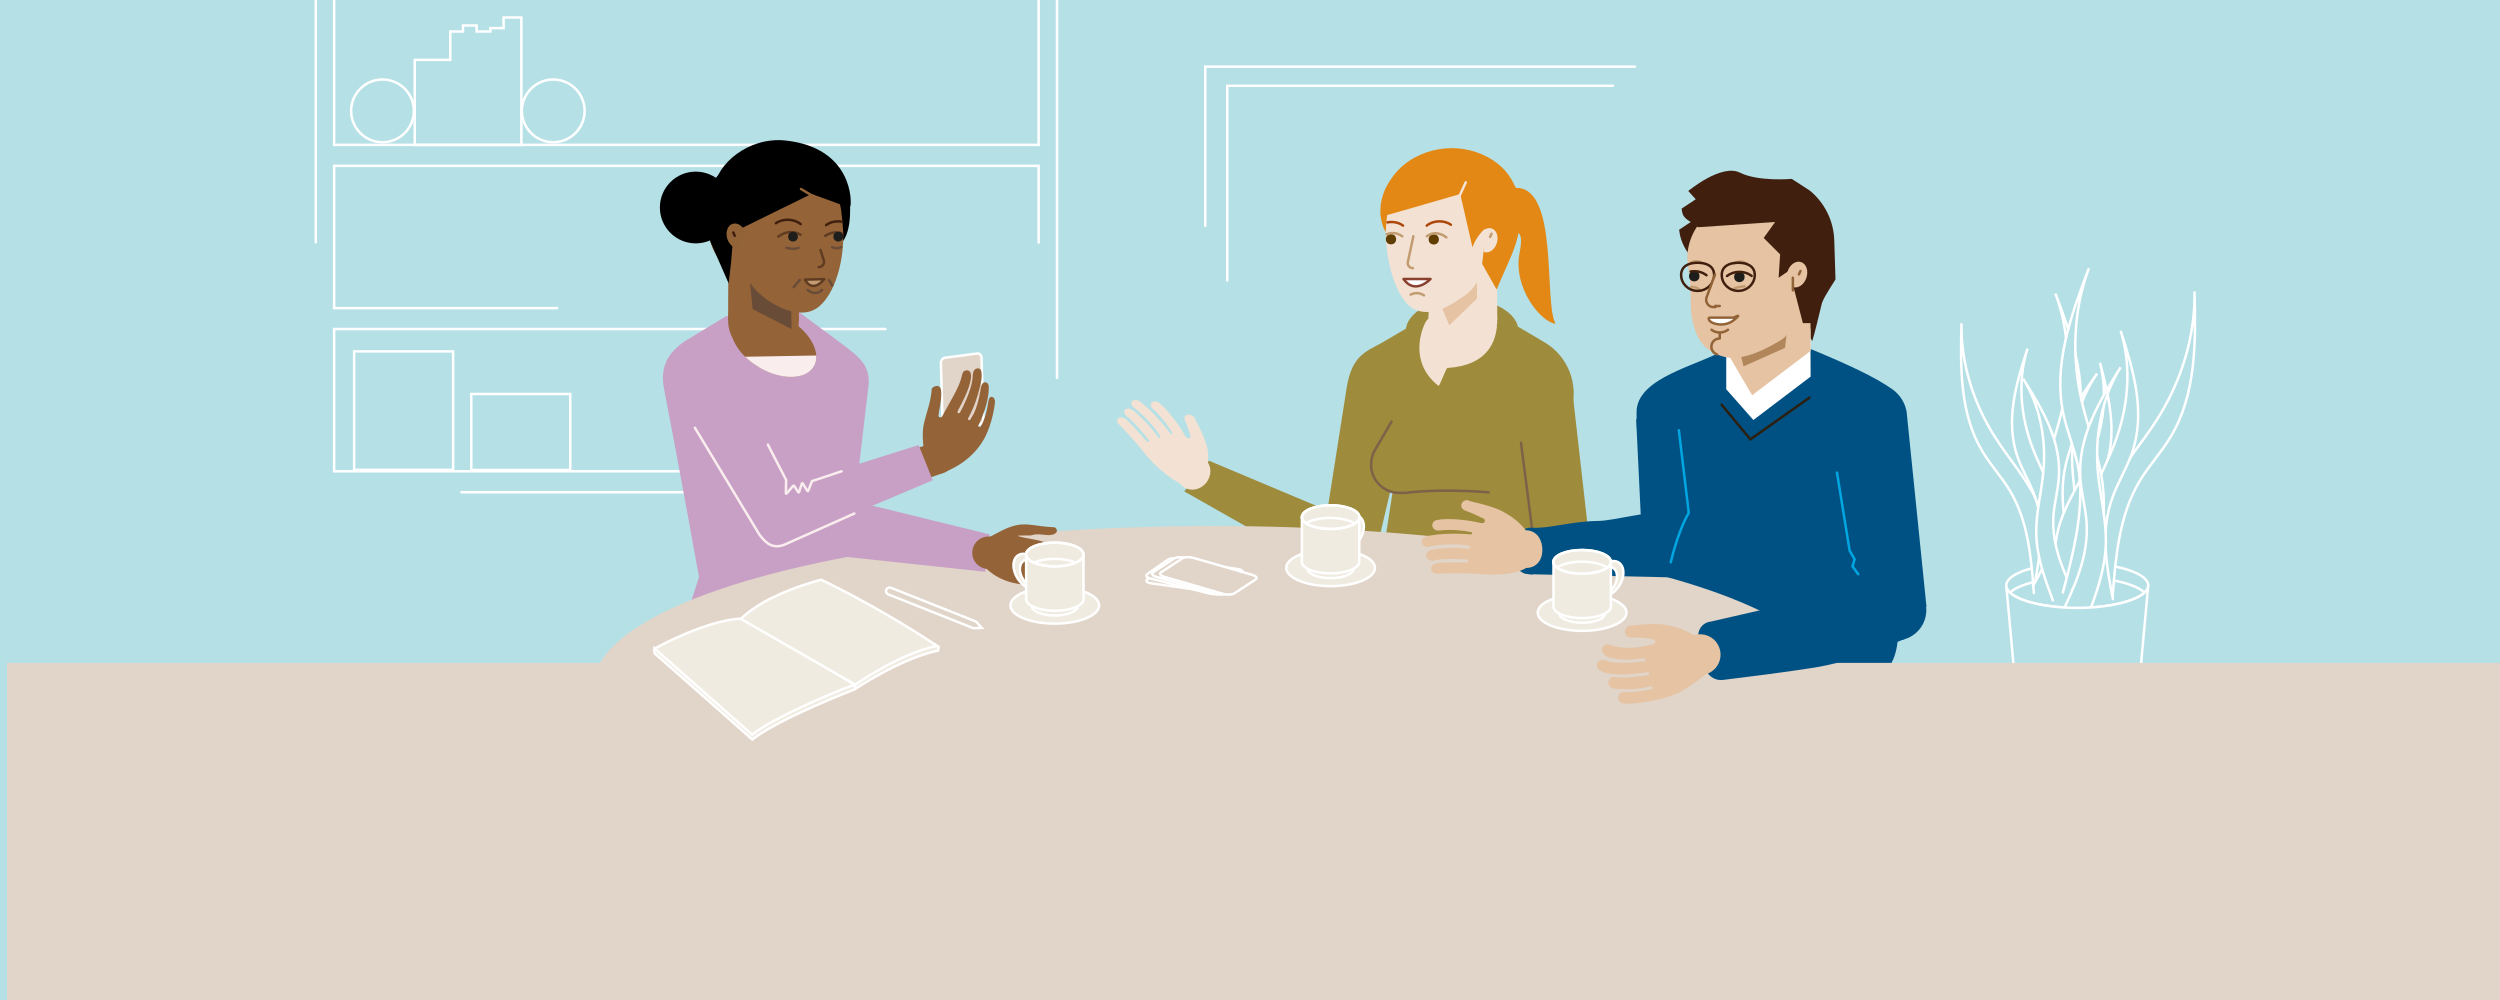 <?xml version="1.0" encoding="UTF-8"?>
<svg xmlns="http://www.w3.org/2000/svg" xmlns:xlink="http://www.w3.org/1999/xlink" version="1.1" viewBox="0 0 2000 800" width="2000" height="800" x="0" y="0">
  <!-- Generator: Adobe Illustrator 29.1.0, SVG Export Plug-In . SVG Version: 2.1.0 Build 142)  -->
  <defs>
    <style>
      .st0, .st1, .st2, .st3, .st4, .st5, .st6, .st7, .st8, .st9, .st10, .st11, .st12, .st13, .st14, .st15, .st16, .st17, .st18, .st19 {
        fill: none;
      }

      .st20, .st1, .st2, .st3, .st4, .st5, .st21, .st22, .st23, .st6, .st24, .st25, .st26, .st7, .st27, .st8, .st9, .st10, .st12, .st28, .st14, .st29, .st30, .st31, .st17, .st18, .st19 {
        stroke-linecap: round;
      }

      .st20, .st1, .st2, .st3, .st5, .st32, .st21, .st33, .st22, .st23, .st6, .st24, .st25, .st26, .st7, .st27, .st8, .st9, .st10, .st34, .st35, .st12, .st13, .st28, .st14, .st15, .st29, .st30, .st31, .st16, .st17, .st18, .st19, .st36 {
        stroke-width: 2px;
      }

      .st20, .st2, .st4, .st22, .st23, .st24, .st25, .st26, .st7, .st27, .st10, .st12, .st29, .st30, .st17, .st18 {
        stroke-linejoin: round;
      }

      .st20, .st37, .st38 {
        stroke: #005183;
      }

      .st20, .st39, .st38 {
        fill: #005183;
      }

      .st1 {
        stroke: #694c37;
      }

      .st1, .st37, .st3, .st5, .st32, .st21, .st33, .st6, .st8, .st9, .st34, .st11, .st35, .st13, .st28, .st14, .st15, .st40, .st31, .st16, .st38, .st19, .st36 {
        stroke-miterlimit: 10;
      }

      .st2, .st22, .st25, .st26, .st27 {
        stroke: #936338;
      }

      .st37 {
        fill: #2b1f10;
        stroke-width: .4px;
      }

      .st3 {
        stroke: #00a6e1;
      }

      .st4 {
        stroke: #5e3c21;
        stroke-width: .6px;
      }

      .st41, .st24 {
        fill: #e5c3a3;
      }

      .st5 {
        stroke: #2b1f10;
      }

      .st32, .st33, .st34, .st28, .st16, .st19, .st36 {
        stroke: #fff;
      }

      .st32, .st22, .st42, .st35, .st40, .st29 {
        fill: #fff;
      }

      .st43, .st31 {
        fill: #9e8b3b;
      }

      .st44 {
        fill: #faedee;
      }

      .st45, .st34 {
        fill: #e1d4c8;
      }

      .st21, .st6 {
        stroke: #faedee;
      }

      .st21, .st46 {
        fill: #c8a0c6;
      }

      .st33, .st28, .st47 {
        fill: #b4e0e6;
      }

      .st48 {
        mix-blend-mode: multiply;
      }

      .st48, .st49 {
        fill: #1d1d1b;
      }

      .st50 {
        fill: #e38815;
      }

      .st23 {
        fill: #c39c71;
      }

      .st23, .st10 {
        stroke: #5f3c21;
      }

      .st24 {
        stroke: #e6c4a4;
      }

      .st25, .st51 {
        fill: #c29b71;
      }

      .st26 {
        fill: #e6c4a4;
      }

      .st52 {
        isolation: isolate;
      }

      .st53 {
        fill: #694c37;
      }

      .st7, .st8 {
        stroke: #401f0f;
      }

      .st54 {
        clip-path: url(#clippath-1);
      }

      .st55 {
        clip-path: url(#clippath-2);
      }

      .st27 {
        fill: #936338;
      }

      .st56 {
        fill: #00406e;
      }

      .st9 {
        stroke: #946338;
      }

      .st57 {
        fill: #603d00;
      }

      .st58 {
        fill: #946338;
      }

      .st11 {
        stroke-width: .6px;
      }

      .st11, .st35, .st13, .st15 {
        stroke: #1d1d1b;
      }

      .st12 {
        stroke: #401f0e;
      }

      .st59 {
        fill: #b1865a;
      }

      .st14, .st30 {
        stroke: #f4e2d5;
      }

      .st15 {
        stroke-dasharray: .4 .4;
      }

      .st40 {
        stroke: #010101;
        stroke-width: .5px;
      }

      .st60 {
        fill: #401f0e;
      }

      .st29 {
        stroke: #8a402f;
      }

      .st30, .st61 {
        fill: #f3e2d4;
      }

      .st31 {
        stroke: #7c6248;
      }

      .st38 {
        stroke-width: 2.9px;
      }

      .st17 {
        stroke: #ac4609;
      }

      .st18 {
        stroke: #c29b71;
      }

      .st62 {
        clip-path: url(#clippath);
      }

      .st36 {
        fill: #f0ebe0;
      }
    </style>
    <clipPath id="clippath">
      <ellipse class="st0" cx="1064.5" cy="413.7" rx="23" ry="9.5"/>
    </clipPath>
    <clipPath id="clippath-1">
      <ellipse class="st0" cx="843.8" cy="443.6" rx="23" ry="9.5"/>
    </clipPath>
    <clipPath id="clippath-2">
      <ellipse class="st0" cx="1265.7" cy="449.5" rx="23" ry="9.5"/>
    </clipPath>
  </defs>
  <g class="st52">
    <g id="ACHTERGROND">
      <rect class="st47" x="-20.6" y="-20.9" width="2039.7" height="833.5"/>
      <polygon class="st47" points="1702.4 619.1 1616.6 619.1 1602.7 467.8 1716.3 467.8 1702.4 619.1"/>
      <ellipse class="st28" cx="1661.8" cy="468.4" rx="56.8" ry="17.9"/>
      <path class="st28" d="M1607.9,474.1c7.5-7.1,28.8-12.2,53.9-12.2s46.1,5,53.8,12.1"/>
      <g>
        <path class="st28" d="M1646,464.9c-3.5-22.6-7.1-45.5-17.3-66-8.8-17.6-22-32.5-32.6-49.1-17.3-27.1-27.5-59-26.9-91.2-1,35.2-1.4,72.7,16.9,102.8,6.6,10.9,15.3,20.3,21.8,31.1,14.6,24.3,17.1,53.7,19.2,81.9"/>
        <path class="st28" d="M1647.8,466.1c1.9-19.1,3.8-38.6-1.3-57.9-4.3-16.6-13.6-32.2-19.9-48.5-10.4-26.6-12.7-55.1-4.6-80.8-9.1,28.1-18.2,58.1-7.7,87.4,3.8,10.5,10,20.5,13.7,31.1,8.4,23.5,3.9,47.9-.6,71.2"/>
        <path class="st28" d="M1644.6,472c7.3-16.5,14.7-33.4,16-51.8,1.2-15.9-2.1-32.2-2.8-48.3-1-26.3,5.4-52.3,19.9-73.1-16.1,22.6-32.8,47-32.4,75.8.1,10.4,2.5,20.9,2.6,31.2.2,23.1-10.8,43.7-21.6,63.2"/>
        <path class="st28" d="M1640.3,454.8c-4.2-22.4-8.4-45.3-5.6-68,2.4-19.5,10-38,14.5-57.1,7.4-31.3,6.4-64.8-4.9-94.9,12.6,32.9,25.4,68.1,18.1,102.6-2.6,12.4-7.7,24.2-10.3,36.6-5.7,27.7,1.7,56.3,9,83.6"/>
        <path class="st28" d="M1643.7,475.6c-.8-19.2-1.6-38.8,4.5-57.7,5.3-16.3,15.4-31.4,22.6-47.3,11.8-25.9,15.8-54.3,9.2-80.4,7.5,28.6,14.9,59,2.7,87.7-4.4,10.3-11.1,19.9-15.5,30.2-9.7,23-6.6,47.6-3.5,71.1"/>
        <path class="st28" d="M1642.3,480.3c-6.4-17.1-12.9-34.6-13.3-53.4-.3-16.1,4-32.5,5.6-48.7,2.6-26.6-2.5-53.3-16-75.1,15,23.8,30.5,49.5,28.5,78.6-.7,10.5-3.7,21-4.4,31.5-1.5,23.4,8.4,44.8,18.2,65.2"/>
      </g>
      <g>
        <path class="st28" d="M1668.8,466.5c3.9-25.5,8-51.5,19.5-74.7,9.9-19.9,24.9-36.8,36.9-55.5,19.6-30.6,31.1-66.8,30.4-103.2,1.1,39.9,1.5,82.2-19.1,116.4-7.4,12.3-17.3,22.9-24.7,35.2-16.5,27.5-19.3,60.7-21.7,92.7"/>
        <path class="st28" d="M1667.3,476.3c-2.2-21.6-4.3-43.7,1.4-65.5,4.9-18.8,15.4-36.5,22.5-54.8,11.7-30.1,14.4-62.3,5.3-91.4,10.3,31.8,20.6,65.8,8.7,98.9-4.3,11.9-11.3,23.2-15.5,35.2-9.5,26.6-4.5,54.2.6,80.6"/>
        <path class="st28" d="M1675.7,463.5c4.8-25.4,9.5-51.3,6.3-76.9-2.8-22.1-11.3-43-16.4-64.6-8.4-35.4-7.2-73.3,5.5-107.4-14.2,37.3-28.7,77.1-20.5,116.1,2.9,14,8.7,27.4,11.6,41.4,6.5,31.4-3.6,70.9-11.9,101.9"/>
        <path class="st28" d="M1669.7,494.4c7.3-19.4,14.6-39.2,15-60.4.3-18.3-4.5-36.8-6.3-55.2-2.9-30.1,2.8-60.3,18.1-85-17,27-34.5,56-32.2,88.9.8,11.9,4.2,23.7,5,35.6,1.7,26.5-9.5,50.7-20.6,73.8"/>
      </g>
      <path class="st33" d="M1704.7,619.7l13.8-150.3c-1.6,9.4-26.4,16.9-56.7,16.9s-55.1-7.5-56.7-16.9l13.8,150.3"/>
      <path class="st19" d="M845.6,302.3V-24H252.6v217.9M830.9-7.7v123.6H267.3V-7.7h563.6ZM611.8,377h-344.5v-113.8h441M369.2,393.8h229.9v113.8h-76M445.7,246.5h-178.4v-113.8h563.6v61.4"/>
      <circle class="st19" cx="442.6" cy="88.7" r="25.1"/>
      <circle class="st19" cx="306" cy="88.7" r="25.1"/>
      <rect class="st19" x="283.3" y="281.1" width="79.2" height="94.8"/>
      <rect class="st19" x="377" y="315.2" width="79.2" height="60.8"/>
      <polyline class="st19" points="964.2 180.7 964.2 53.3 1308 53.3"/>
      <polyline class="st19" points="981.8 224.4 981.8 68.6 1290.4 68.6"/>
      <polygon class="st19" points="402.9 14 402.9 22.5 392.3 22.5 392.3 25.2 381.3 25.2 381.3 20.4 370.4 20.4 370.4 25.2 360.2 25.2 360.2 47.9 331.8 47.9 331.8 116 360.2 116 360.6 116 370.4 116 371.2 116 380.7 116 381.3 116 392.3 116 392.7 116 417.1 116 417.1 14 402.9 14"/>
    </g>
    <g id="POPPETJES">
      <circle id="middel" class="st56" cx="1440.1" cy="541.3" r="67.4"/>
      <path class="st38" d="M1494.7,491.9l44.9-7.7-15.7-154.1s0,0,0,0v-.3c0,0,0,0,0,0-1.2-7.1-5.2-13.1-10.7-17.1,0,0,0,0,0,0-13.5-9.7-36.6-20.3-64.6-31.9h-67.6c-21.4,12.8-70.6,22.4-70.3,49.1s-.4,4.1-.3,6.1c0,0,0,0,0,0l5.8,120.7,33.4,10.5,2.2,88.3,144-5.7c3.7-.4,6.5-3.7,6.1-7.4,0,0,28.9-19.7,6.4-70.5s-26-37.5-26-37.5l12.7,57.7Z"/>
      <path d="M571.4,150.9c1.4-19.2,27.1-41.6,56.9-38.5,54,5.7,53.3,49.6,51.9,53l-61.8-18-22.6,33s-6.4,4.2-6.4,38.6l-24.3-30.6,6.3-37.4Z"/>
      <path class="st60" d="M1409,207l40.8,65.8c3-8.8,15.6-63.9,15.6-63.9-.5-15.4-7.6-29.8-19.5-39.6l-15.1-12.4-41.1-6-41.8,15.7,6.7,9.7-11.3,7.5.3,2c.9,7.2,5.2,15.7,10.4,20.7l64.1-12.1-9.1,12.7Z"/>
      <path class="st42" d="M1448.5,301.1l-.2-38.3h-67.3s0,48.6,0,48.6c0,0,21.7,24.6,21.7,24.6l45.9-34.8Z"/>
      <g id="nek">
        <polygon class="st41" points="1448.5 280.7 1448.3 231.9 1380.9 231.9 1380.9 280.6 1448.5 280.7"/>
        <path class="st41" d="M1448.5,280.7s-15.1-33.8-33.8-33.8c-18.7,0-33.8,33.8-33.8,33.8l20.8,35.5,46.8-35.5Z"/>
      </g>
      <polygon class="st59" points="1392.4 283.1 1394.8 293.1 1428 278.3 1429.9 262.8 1392.4 283.1"/>
      <path class="st41" d="M1404.6,157c31.9,0,57.8,24,57.8,53.6,0,15-5,28.4-19.8,40.8l-9.3-4.9v10.1c-2.4,10.7-3.2,12.3-10.6,16.7-31.3,18.6-43.6,12.3-48.6,10.4-11.6-4.5-16-13.4-18.1-19.7-4.2-13-3.2-17-3.6-35.4l-2.6-21.6c0-28.1,25.3-49.9,54.8-49.9Z"/>
      <path class="st2" d="M1382.4,263.8c-3.7,2.9-9.5,3-13.2,0"/>
      <path class="st2" d="M1373.6,283.5c-2.6-.8-4.5-3.3-4.5-6.1h0c0-3.7,2.9-6.6,6.5-6.6h.2s0-4.5,0-4.5"/>
      <g>
        <circle class="st48" cx="1355.4" cy="220.9" r="4.2"/>
        <path class="st18" d="M1352.9,210c2.8-1.5,6.3-1.3,8.8.6"/>
        <path class="st12" d="M1352.5,217.2c4.4-.7,9.1.2,12.7,3"/>
      </g>
      <path class="st18" d="M1387.3,210.9c2.8-2.2,7.2-2.2,10,0"/>
      <g>
        <circle class="st48" cx="1391.5" cy="221.5" r="4.2"/>
        <path class="st12" d="M1381.6,220.8c5.6-4.4,14.1-4.4,19.7-.1"/>
      </g>
      <path class="st22" d="M1386.6,254.1h-18.8c-.9,0-1.1.9-.6,1.8,2,3.7,13,6,20.1,0s.3-1.8-.7-1.8Z"/>
      <path class="st60" d="M1410.8,190.2l13.3,13.3-1.2,18.7,8.5-5.8,10.9,42.1h8.5l.9-2.5c3-8.8,7-17.2,12-25l4.7-7.5-1-31.4c-.5-15.4-7.6-29.8-19.5-39.6l-14.5-9.4s-26.7,2.4-41.5-5-41.3,14.7-41.3,14.7l6,6.6-11.3,7.5.3,2c.9,7.2,7.6,7.9,12.8,12.9l61.7-4.2-9.1,12.7Z"/>
      <g>
        <g>
          <path class="st24" d="M1431,217.5c1.6-5,5.9-8.1,9.5-6.9,3.7,1.2,5.3,6.2,3.7,11.2-1.6,5-5.9,8.1-9.5,6.9"/>
          <line class="st25" x1="1440.4" y1="216.8" x2="1439.1" y2="219.5"/>
        </g>
        <path class="st25" d="M1434.3,222.2c0,3.2,0,6.6,0,10.1"/>
      </g>
      <path class="st4" d="M855.1,488.1c4.6-1.9,10.3-5.2,12.8-10.4"/>
      <path id="onderlichaam" class="st40" d="M671.2,505.4h-120.8l.4,70.3,122.3.2-1.9-70.5Z"/>
      <line id="dotted_line" class="st15" x1="623" y1="256.6" x2="623" y2="512.2"/>
      <g>
        <path class="st35" d="M853.4,608.7s-148.7-55.6-206.5-67.5l-19.7,69.3c75.3,23.1,129.3,35.6,211.1,51.1,0,0,15.1-53,15.1-53Z"/>
        <circle class="st11" cx="637" cy="575.8" r="36"/>
      </g>
      <circle class="st11" cx="562.6" cy="566.7" r="36"/>
      <path class="st46" d="M580.8,253l-30.6,18.5c-17.7,10.9-22,23.8-19,39.4,10.7,54.8,28,150.7,28,150.7l-40.8,127.6,227.1,48.6,123-17.2-189.4-78.1-.9-83.5s-2.7-75.4,2.7-74.5c5.4.9,5.4-3.7,5.4-3.7l8.5-72.3c1.5-15.6-6.4-22.4-22-33.9l-35.3-26.2-56.7,4.5Z"/>
      <circle class="st0" cx="545.6" cy="309.2" r="24.3"/>
      <g>
        <path class="st34" d="M783.5,339.6l-25.9,3.4c-1.8.2-3.3-1.2-3.4-3.3l-1.5-49.3c0-2.1,1.4-3.9,3.2-4.2l25.9-3.4c1.8-.2,3.3,1.2,3.4,3.3l1.5,49.3c0,2.1-1.4,3.9-3.2,4.2Z"/>
        <path class="st58" d="M745.4,311.6c-1,11.2-4.4,18.8-6.2,26.9-2,8.8-.5,16.7.2,26.1,6.9,4.6,11.1,7.4,18.1,12.2,0,0,19.4-6.8,29.9-25.9,6.8-12.4,8.5-27.9,8.6-29.3.1-1.9-.8-3.9-2.5-4.1s-2.5,1.4-2.9,4.1c-1.8,13.4-6,19.5-6,19.5-.4.5-1,.7-1.5.4-.5-.3-.6-1-.2-1.6,0-.1.2-.2.2-.4,8.4-17.5,7.9-28.6,7.9-29.9,0-1.8-.7-3.4-2.3-3.7-2.4-.5-3.5,1.6-4,4.2,0,0-1.5,11.9-5.6,20.7l-2.8,4.8c-.4.5-1,.7-1.5.4-.5-.3-.5-1.1-.2-1.6.1-.2.2-.3.3-.5,4.4-8.2,7-16,9.2-25,1-3.9,2.9-14.2-1.6-14.2s-4.3,5.8-4.3,5.8c-.2,8.7-5.3,19.4-7.8,24.9l-2.5,4.7c-.4.5-1,.6-1.5.3-.5-.3-.5-1-.2-1.6.1-.2.2-.4.3-.6.1,0,4.6-9,5-9.9,6-12.6,7.6-22.8,1.4-22-2.1.2-3,2.1-3.4,4.2-1.8,9.2-9.8,21.3-15.6,32.3-1,1.9-3.2,1.2-3.1-.4.3-4.1,2.4-10.8,2.2-18.2,0-3.1-.9-5.9-4.1-5.4-1.6.3-3.6,1.3-3.7,3Z"/>
        <path class="st58" d="M746.1,354.6c-.1,0-129.1,39.1-130,39.5l13.8,37.7s0,0,0,0c52.9-24.9,84-39.6,124.8-53.5-.9-2.5-4.4-11.9-8.7-23.7Z"/>
        <circle class="st58" cx="750.8" cy="366.1" r="12.9"/>
        <circle class="st58" cx="623" cy="412.9" r="20.1"/>
      </g>
      <path d="M604.7,121.3l-38.5,35.7,45.7,42.7h25.4v33.7l2.9-30.4c9.8-4.5,39.9,9.5,39.9-34.9v-1.6c-.6-27.3-18.6-49.9-51.9-49.9-4.3,0-20.1,2-23.6,4.7Z"/>
      <g id="nek1" data-name="nek">
        <polygon class="st58" points="582.5 256.6 582.7 196.9 639 196.9 639.1 256.6 582.5 256.6"/>
        <circle class="st58" cx="610.8" cy="256.6" r="28.3"/>
      </g>
      <polygon class="st53" points="599.8 223.3 602.1 247.3 633.3 263.3 632.7 239.5 599.8 223.3"/>
      <path class="st58" d="M582.5,216.1c-10.1-9.4-16.3-22.5-16.3-37,0-28.6,24.4-51.8,54.4-51.8,14.2,0,28.2,5.4,38.6,15.3,4.7,4.5,8.8,10.2,11.3,16.4,2.8,6.7,2.8,13.5,3.6,20.6,2.4,20.6-3.4,52.4-18.7,65.5-12,10.2-30.1,2.9-41.9-5.4-10.3-7.3-18.2-17.5-20.1-29.2"/>
      <g>
        <path class="st1" d="M646.1,232c4.2,3.3,8.4,3.1,11.5,0"/>
        <path class="st23" d="M659.4,223.3l-15.4.4s5.2,11.6,15.4-.4Z"/>
      </g>
      <g>
        <path class="st10" d="M673.7,187c-2.9-2.1-9.4-1.2-13.5,1.7"/>
        <circle class="st48" cx="670.6" cy="189.3" r="3.9"/>
        <path class="st10" d="M622.6,189.3c5.4-4.2,12.5-4.9,17.8-1.5"/>
        <g>
          <path class="st7" d="M673.7,177.4c-4.4-.8-9.3,0-12.8,2.7"/>
          <path class="st7" d="M620.7,178.6c5.6-4,14.6-3.7,19.8.7"/>
        </g>
        <circle class="st48" cx="634.4" cy="189.3" r="3.9"/>
      </g>
      <path class="st10" d="M656.4,200l2.7,8.5c.2,1.1.1,2.2-.5,3.2s-2.1,2-3.6,2"/>
      <path d="M563.8,158.1l4.5,35.2,14.6,33.4,1.9-16.2,3.4-41.3c0-12.8-10.6,15.4,2.2,14.8l58.8-28.9,25.1,9.2-6.1-25.2-39.7-22.5c-50.9,0-64.9,41.6-64.9,41.6Z"/>
      <rect class="st49" x="533.4" y="171.4" width=".6" height="0"/>
      <g>
        <path class="st27" d="M595.6,186.7c-1.6-4.8-5.7-7.8-9.2-6.7s-5.1,6-3.6,10.8c1.6,4.8,5.7,7.8,9.2,6.7"/>
        <line class="st7" x1="586.6" y1="186" x2="587.8" y2="188.7"/>
      </g>
      <polygon class="st46" points="619 342.3 558.9 283.1 542.3 315.9 615.7 444.1 652.8 384.2 619 342.3"/>
      <polygon class="st46" points="688.2 384.2 717 377.8 715.7 366.3 711.5 367.2 688.2 384.2"/>
      <line class="st9" x1="652.3" y1="158.1" x2="640.8" y2="151.2"/>
      <path class="st58" d="M637.5,260.1c-.1,4.8-2.6,8.5-5.6,8.5s-2.7-.9-3.7-2.3c-10.2.1-36.9-17.9-41.4-10.2-6.2,10.8,3.2,27.8,20.9,38,17.8,10.2,37.2,9.7,43.4-1.1,5.3-9.2-.7-22.9-13.6-33.1Z"/>
      <circle cx="556.6" cy="166" r="28.7"/>
      <line class="st1" x1="639.8" y1="224" x2="634.9" y2="229.7"/>
      <line class="st1" x1="663.2" y1="224" x2="665.7" y2="228.3"/>
      <path class="st1" d="M629.2,198.2s6.1,2,9.6,0"/>
      <path class="st1" d="M665.7,197.7s3.8,2,7.2,0"/>
      <path class="st44" d="M607.7,294.2c17.8,10.2,37.2,9.7,43.4-1.1,1.5-2.6,2.1-5.5,1.9-8.7l-56.9,1c3.3,3.2,7.2,6.2,11.6,8.7Z"/>
      <polygon class="st46" points="645.6 384.2 734.9 356 746.2 384.2 621.9 436.8 645.6 384.2"/>
      <g>
        <path class="st50" d="M1129.1,168.3c0,12.7-5.6,22.9-12.4,22.9s-12.4-10.3-12.4-22.9,7.6-27.6,14.5-27.6,10.4,15,10.4,27.6Z"/>
        <g>
          <ellipse class="st43" cx="1169.7" cy="265" rx="45.1" ry="26.2"/>
          <path class="st50" d="M1196,174.6s-4.7-22.1,14.8-24.2c37.2-4,23.7,91.8,33.7,108.6-11.3-.9-34.5-28.5-28.8-57,6.9-34.6-20.3.7-19.6-27.4Z"/>
          <path class="st61" d="M951,390.9c.1,0,118.6,66.6,119.5,67l17.8-36.4s0,0,0,0c-57-19.4-83.9-39.4-126.1-53.4-1.2,2.4-5.6,11.5-11.2,22.8Z"/>
          <path class="st61" d="M1098.9,443.9s0,0,0-.1l21.9-89.7,8.8-41.5s-42.8-8.9-46.2-9.6c-.6,1.7-22.1,120-24.2,132.7l39.7,8.3Z"/>
          <circle class="st13" cx="1106.5" cy="307.7" r="23.6"/>
          <circle class="st61" cx="1079.4" cy="439.7" r="20.3"/>
          <path id="bovenlichaam" class="st0" d="M1142.9,255.6h54.9c26.9,11.2,37,22.8,50,32.1-.5.8-14.1,19-14.1,19l-4.7,197.1h-117.3s-5.6-197.1-5.6-197.1c0,0-13-16.8-14.2-19,18.2-13.7,29.1-22.9,51-32.1Z"/>
          <circle id="middel1" data-name="middel" class="st20" cx="1170.3" cy="503.7" r="58.7"/>
          <ellipse class="st37" cx="1142.1" cy="528.5" rx="42.1" ry="41.6"/>
          <ellipse class="st37" cx="1206" cy="526.6" rx="42.1" ry="41.6"/>
          <circle class="st0" cx="1233.5" cy="307.3" r="23.6"/>
          <path class="st43" d="M1257,549.2l-23.6-112.8,23.6-108.2c6.2-20.8-2.6-43.2-21.3-54.3l-20.5-12.1c-7-4.1-14.9-6.3-22.9-6.3h-42.6c-7.8,0-15.4,2-22.2,5.8l-21.3,12.5c-13.7,7.7-24.3,10.3-28.7,35.4l-15.6,99.2-94.7-39.8-19.8,24.5,123.3,69.9c11.1,6.2,25.1,0,28-12.4l19.3-82.3-11.2,72.4-17.5,106.3,43.6,10.3,9.6-42.7,11.9,46.7,102.6-12.1Z"/>
          <path class="st31" d="M1113.2,337.3c-6.5,11-14.4,24.8-14.4,24.8-1,2.6-1.7,5.5-1.9,8.5,0,.5,0,.9,0,1.4,0,12.6,10.6,22.6,23.1,22.3h4.4c0,0,26.3-3.8,66.6-.4"/>
          <path class="st0" d="M1172.2,341.2c-6.8,11.5-12,20.9-12.4,21.9h0c0,0,0,0,0,0-1.1,2.7-1.8,5.7-2,8.9,0,.5,0,1,0,1.4,0,13.1,11.1,23.6,24.2,23.3h4.6"/>
          <g>
            <path class="st61" d="M1135.7,595.3c4.3-7,11.7-15.9,17.4-21.6,6.2-6.2,13.4-9,21.3-13.2,6.8,3.3,10.9,5.3,17.9,8.6,0,0,1.5,18.6-7.8,37.9-4.1,8.5-8.6,16.6-13.9,24.3-.8,1.1-1.6,2.2-2.6,3.1-1.4,1.2-3.3,1.4-4.5.3-1.6-1.5-1.5-4.5.2-6.5,1.1-1.3,2.2-2.7,3.1-4.2l3.6-5.6,4.8-8.6c.2-.6.1-1.2-.3-1.4-.5-.2-1.1,0-1.4.7,0,.1-.1.3-.2.4-3.6,7.9-9.2,15.8-14.6,22.3-.9,1-1.8,2.1-2.8,2.8-1.4.9-3.2.9-4.2-.2-1.5-1.6-1.2-4.7.6-6.6h0c1.5-1.6,3-3.3,4.3-5.2,2.9-4,5.5-8.2,8-12.5l2.4-4.2c.2-.6,0-1.2-.4-1.4-.5-.2-1.1.1-1.4.7,0,.2-.2.4-.3.5-4.7,7.9-9.3,15.5-15.3,22.3-2.6,2.9-9.2,9.8-11.7,5.2-1.1-2-.3-5.1,1.8-6.5l.6-.4c2.1-1.5,4-3.4,5.7-5.5,3.7-4.5,7.1-9.3,10.1-14.4l2.7-4.4c.2-.6,0-1.2-.4-1.4-.5-.2-1.1,0-1.4.6,0,.2-.2.4-.3.6,0,0-5.3,8.4-5.8,9.2-2.4,3.4-5.1,6.6-8.1,9.5-1.4,1.4-2.9,2.7-4.5,3.5-2.7,1.3-5.6,1-5.9-2.2-.2-2,1-4.1,2.7-5.3,6.9-4.7,14.6-15.8,19.7-27.5.8-1.9-.4-3.3-1.7-2.3-3.2,2.3-6.8,7-12.1,13.8-1.9,2.4-5.2,2.3-6.2-.6-.5-1.4,0-3.2.8-4.6Z"/>
            <path class="st39" d="M1173.7,560.1c0-.1,51.9-125.7,52.3-126.6l36.5,17.5s0,0,0,0c-24.2,57.2-41.5,82.8-65.9,120-2.4-1.2-11.5-5.5-22.9-11Z"/>
            <path class="st51" d="M1222,443.2s0,0,0-.1l-9.1-91.9-2.9-42.3s43.6-2.8,47.1-3.1c.4,1.8,7.5,121.8,7.8,134.6l-42.8,2.8Z"/>
            <circle class="st51" cx="1244.3" cy="442.3" r="20.3"/>
          </g>
          <path class="st43" d="M1266.5,453.1l-63.8,121.3-29.6-15.7,42.7-119.4-15.6-149.9,56.9,16.5,14,123.4c.9,8.2-.6,16.6-4.5,23.9Z"/>
          <g>
            <g id="nek2" data-name="nek">
              <polygon class="st61" points="1197.8 255.6 1197.6 197.6 1142.9 197.6 1142.9 255.6 1197.8 255.6"/>
              <circle class="st61" cx="1170.3" cy="255.6" r="27.5"/>
              <path class="st61" d="M1197.8,255.6c0,18.3-8.1,36.7-39.9,38.8-1,0-6.3,14.9-7.1,14.3-29.3-22.8-7.4-59.1-7.9-53,29.3-2.2,9.8,13,25,13,15.2,0,29.9,2.2,29.9-13Z"/>
            </g>
            <path class="st61" d="M1197.8,216.3c9.8-9.1,15.8-21.8,15.8-35.9,0-27.8-23.6-50.3-52.8-50.3-13.8,0-27.4,5.2-37.4,14.8-4.6,4.4-8.5,9.9-11,15.9-2.7,6.5-2.9,13-3.5,20-1.6,18.7,4.7,51.3,18.2,63.6,11.3,10.3,30.6,3.5,42.1-4.6,10-7.1,16.2-17.6,18.1-29"/>
            <g>
              <path class="st18" d="M1128.5,235.7c3.4-1.7,7.1-1.7,10.7.6"/>
              <path class="st29" d="M1122.8,223.2h21.6s-12.3,13.3-21.6,0Z"/>
            </g>
            <g>
              <circle class="st57" cx="1112.8" cy="191.4" r="4.1"/>
              <path class="st18" d="M1109.3,187.4c4.6-1.7,8.5-1.1,12.5,1.6"/>
              <circle class="st57" cx="1147" cy="191.5" r="4.1"/>
              <path class="st18" d="M1157.1,189.9c-4.8-3.5-10.4-4.9-15.6-.9"/>
              <g>
                <path class="st17" d="M1110,177.9c4.3-.8,9,0,12.4,2.6"/>
                <path class="st17" d="M1160.7,179.8c-5.4-3.9-14.2-3.6-19.3.7"/>
              </g>
            </g>
            <path class="st18" d="M1130.7,189l-4.4,20.5c-.2,1-.1,2.2.5,3.1.7,1.2,2,1.9,3.5,1.9"/>
            <path class="st50" d="M1109.9,170.2l66.1-34.6,12.6,50.1-2.9,25.4,11.6,20.5,11.6-26.7s17-36.4.8-59.7c-13.3-19-55.1-7.1-55.1-7.1l-44.8,32Z"/>
            <path class="st50" d="M1161.3,118.5c-27.3,0-57.5,18.9-56.6,54.9,0,.3,63.5-18.2,63.5-18.2l9.8,42.8c7.4-22.9,35.4-24.1,35.4-38.8,0-22.3-24.8-40.7-52-40.7Z"/>
            <g>
              <path class="st30" d="M1184.1,190.2c1.5-4.7,5.5-7.6,8.9-6.5,3.4,1.1,5,5.8,3.5,10.5-1.5,4.7-5.5,7.6-8.9,6.5"/>
              <line class="st18" x1="1193.2" y1="187" x2="1192.1" y2="189.5"/>
            </g>
          </g>
          <path class="st61" d="M944.1,386.8c-4-5.7-2.4-14.2,3.7-18.9s14.2-3.8,18.3,1.9c4,5.7,2.4,14.2-3.7,18.9-6.1,4.7-14.2,3.8-18.3-1.9Z"/>
          <path class="st61" d="M956,335.1c3.7,6.5,8.1,16.3,9.8,23,1.6,6.5.5,14.3-1.3,20.4l-17.9,9.5c-11.3-5.1-23.7-15.8-32.7-27.6-4.4-5.7-15.2-17.6-18.4-20.6-2.1-1.7-2.4-4.3-.7-5.4,1.3-.9,3.3-.6,5,.4,1.2.7,2.2,1.7,3.2,2.6,5,5,13.7,15,14.1,15.4.5.6,1.2.8,1.7.6.5-.2.7-.8.3-1.3l-3-3.8c-3-3.7-6.3-7.3-9.7-10.8-1.6-1.6-3.3-3.1-5.1-4.5h0c-2.1-1.7-2.6-4.3-1-5.5,1.1-.9,3.1-.8,4.8,0,1.2.6,2.3,1.5,3.3,2.4,6.5,5.7,13.1,12.5,17.6,19.3,0,0,.2.3.2.3.4.6,1.2.8,1.7.6.6-.2.7-.8.3-1.3-1.3-2-4.1-5.9-5.7-7.8-2.1-2.5-5.7-6.6-10.1-10.6-1.7-1.5-3.4-3-5.2-4.3h0c-2.2-1.7-2.8-4.2-1.2-5.5,1.1-.9,3.1-.9,4.8,0,1.3.6,2.4,1.5,3.4,2.4,6.7,5.6,13,12.4,18.3,18.9,1.3,1.6,2.7,3.4,3.6,4.6.3.4.9.7,1.4.5.4-.1.5-.6.2-1-3.2-5.2-7.9-12-15.3-18.8-1.9-1.8-2.5-4.2-.9-5.4,1.4-1.1,3.9-1,5.7.4,6.7,5.3,16.4,18.1,20.7,26.1.5,1,1,1.4,1.1,1.5.8.8,2.1,1.1,2.9.6.5-.3.6-.9.5-1.5-.8-2.7-2.5-8.2-4.6-13.3-1.1-2.5,1.2-4.6,4.5-3.7,1.6.4,3,1.7,3.8,3Z"/>
          <polyline class="st31" points="1216.8 354.2 1228.2 442.8 1206 485"/>
        </g>
        <line class="st14" x1="1166.6" y1="158.9" x2="1172.6" y2="145.9"/>
      </g>
      <polyline class="st5" points="1377.3 323.7 1400.3 351.5 1447.6 318.1"/>
      <path class="st18" d="M1386.4,231.7c1.9-1.9,4.9-2.1,9.3-2.7"/>
      <path class="st18" d="M1353,229.5c2.1.2,5.5.2,7.4,3.2"/>
      <path class="st8" d="M1371.3,220c0,7-5.9,12.7-13.2,12.7s-13.2-5.7-13.2-12.7,5.9-9.8,13.2-9.8,13.2,2.8,13.2,9.8Z"/>
      <path class="st8" d="M1403.8,220c0,7-5.9,12.7-13.2,12.7s-13.2-5.7-13.2-12.7,5.9-9.8,13.2-9.8,13.2,2.8,13.2,9.8Z"/>
      <path class="st26" d="M1372,219.6l-6.7,18.1c-1.4,3.8,1.3,7.9,5.3,8s.9-.9,1-.9h4.2"/>
    </g>
    <g id="LOSSE_ILLU">
      <path class="st41" d="M1181.6,225.9c-2.4,4-5.5,7.5-9.8,10.5-4.6,3.2-8.5,6.2-17.9,10.7l5.5,13.2,22.2-21.4v-12.9Z"/>
    </g>
    <g id="TITELVLAK">
      <rect class="st45" x="5.6" y="530.3" width="2012.7" height="297.8"/>
    </g>
    <g id="TAFEL">
      <ellipse class="st45" cx="970.7" cy="549.2" rx="496.1" ry="128.4"/>
      <g>
        <ellipse class="st36" cx="1064.5" cy="454.3" rx="35.5" ry="14.6"/>
        <path class="st36" d="M1078.5,413.1c-5.4,2.4-9.9,8.2-11.3,14.2,1.5-4.2,4.8-8.2,8.6-9.9,5.4-2.4,10,.4,10.2,6.3.2,5.9-4.1,12.6-9.5,15-2.4,1.1-4.7,1-6.4.2,2.3,1.7,5.6,2,9.2.4,6.7-2.9,12-11.2,11.8-18.5-.2-7.3-5.8-10.8-12.6-7.8Z"/>
        <ellipse class="st36" cx="1064.5" cy="454.9" rx="18.4" ry="7.6"/>
        <path class="st36" d="M1041.5,449.2v-34.8h45.9v34.8h0c0,0,0,.1,0,.2,0,5.1-10.3,9.3-23,9.3-12.7,0-23-4.1-23-9.3,0,0,0-.1,0-.2Z"/>
        <ellipse class="st36" cx="1064.5" cy="413.7" rx="23" ry="9.5"/>
        <g class="st62">
          <ellipse class="st16" cx="1064.1" cy="423.8" rx="23" ry="9.5"/>
        </g>
        <ellipse class="st16" cx="1064.5" cy="413.7" rx="23" ry="9.5"/>
      </g>
      <g>
        <path class="st36" d="M657.1,467.6s-43,10.4-64.1,31.1c0,0,0,0,0,0-23.4,1.3-58.7,15.3-69.7,21l.4,3s68.4,60.2,78.1,68.9c22.7-17.5,81.7-40,81.7-40,0,0,35.9-24.4,67-31.2l.4-2.9-93.8-49.8Z"/>
        <path class="st36" d="M523.6,518.9s40.2-22.5,69.3-24.1c13.4,4.2,90.5,52.9,90.5,52.9,0,0-59,22.5-81.7,40-9.8-8.7-78.1-68.9-78.1-68.9Z"/>
        <path class="st36" d="M684.2,547.7s34.2-24.2,65.3-31.1c-48-32-92.5-52.8-92.5-52.8,0,0-43.4,10.5-64.3,31.3l91.5,52.6Z"/>
        <line class="st32" x1="684" y1="551.1" x2="684" y2="547.1"/>
      </g>
      <path class="st34" d="M969.8,473.5l-49.2-6.9c-3.1-.4-4.3-1.9-2.7-3.3l15-13.1c1.6-1.4,5.4-2.2,8.5-1.8l49.2,6.9c3.1.4,4.3,1.9,2.7,3.3l-15,13.1c-1.6,1.4-5.4,2.2-8.5,1.8Z"/>
      <path class="st34" d="M968.3,475l-48.1-12.2c-3-.8-4-2.4-2.3-3.6l16.3-11.4c1.8-1.2,5.6-1.6,8.6-.8l48.1,12.2c3,.8,4,2.4,2.3,3.6l-16.3,11.4c-1.8,1.2-5.6,1.6-8.6.8Z"/>
      <path class="st34" d="M972.5,475.2l-47.7-13.8c-3-.9-4-2.5-2.2-3.7l16.7-10.9c1.8-1.2,5.7-1.4,8.7-.6l47.7,13.8c3,.9,4,2.5,2.2,3.7l-16.7,10.9c-1.8,1.2-5.7,1.4-8.7.6Z"/>
      <path class="st34" d="M978.9,475.2l-47.7-13.8c-3-.9-4-2.5-2.2-3.7l16.7-10.9c1.8-1.2,5.7-1.4,8.7-.6l47.7,13.8c3,.9,4,2.5,2.2,3.7l-16.7,10.9c-1.8,1.2-5.7,1.4-8.7.6Z"/>
      <g>
        <g>
          <path class="st58" d="M787.9,428.7c-.1,0-134.4-34.7-135.4-34.9l-8.1,40.6s0,0,0,0c61.5,15.2,93,16.9,138.3,19.7.5-2.7,2.5-12.8,5.1-25.4Z"/>
          <circle class="st58" cx="648.5" cy="414.1" r="20.7"/>
        </g>
        <path class="st58" d="M855.6,463.3c-7.8-5-13.3-7.9-22.2-10.9-.2,0-.4,0-.6-.1-.7-.2-1.1-.7-1-1.3.1-.5.7-.8,1.3-.8,0,0,2.1.5,5.3,1.6,10.2,3.4,17.5,9.6,17.5,9.6,2.2,1.5,4.4,2.2,5.8.3,1-1.3.3-2.9-.9-4.3-.9-1-7.4-7.8-25.6-14.7-.1,0-.3,0-.4-.1-.7-.1-1.1-.7-1-1.3.1-.5.7-.9,1.4-.8,0,0,8.1.7,18.7,9.2,2.1,1.7,3.4,2.8,4.9,1,1.1-1.3.4-3.4-1-4.7-1-.9-8.5-10.5-32.2-14.7s-2.4-2.5-.8-3c3.9-1.3,6.2-.9,12.1-.3,4.5.5,9.7-.9,8.4-4.5-.5-1.5-1.7-1.8-3.4-1.8-11.1-.4-19.4-3.2-27.5-1.8-8.9,1.6-15.6,6.1-24,10.4-1.6,8.2-2.5,13.2-4.1,21.5,0,0,9.6,13.5,31.4,15.7.2,0,18.4,1.8,33.3,11.5,1.8,1.2,3.6,2.3,5.2.9,3.6-3.1-1.6-8.3-14.5-13.8-.8-.4-10.4-3.8-10.4-3.7-.2,0-.4-.1-.7-.2-.6-.2-1.1-.7-.9-1.3.1-.5.7-.8,1.3-.8l5,1.7c5.6,2.2,13.5,5.1,20.2,10.1,0,0,4.1,3.4,6.2,1,2.9-3.4-3.3-7.4-6.7-9.5Z"/>
      </g>
      <g>
        <ellipse class="st36" cx="843.8" cy="484.3" rx="35.5" ry="14.6"/>
        <path class="st36" d="M823.4,444.2c5.4,2.4,9.9,8.2,11.3,14.2-1.5-4.2-4.8-8.2-8.6-9.9-5.4-2.4-10,.4-10.2,6.3-.2,5.9,4.1,12.6,9.5,15,2.4,1.1,4.7,1,6.4.2-2.3,1.7-5.6,2-9.2.4-6.7-2.9-12-11.2-11.8-18.5s5.8-10.8,12.6-7.8Z"/>
        <ellipse class="st36" cx="843.8" cy="484.8" rx="18.4" ry="7.6"/>
        <path class="st36" d="M866.8,479.1v-34.8h-45.9v34.8h0c0,0,0,.1,0,.2,0,5.1,10.3,9.3,23,9.3s23-4.1,23-9.3,0-.1,0-.2Z"/>
        <ellipse class="st36" cx="843.8" cy="443.6" rx="23" ry="9.5"/>
        <g class="st54">
          <ellipse class="st16" cx="843.8" cy="456.6" rx="23" ry="9.5"/>
        </g>
        <ellipse class="st16" cx="843.8" cy="443.6" rx="23" ry="9.5"/>
      </g>
      <path class="st46" d="M627,440.2c1.5-2.3,0-53.1,0-53.1l164.6,40.4-3.4,29.9-161.2-17.2Z"/>
      <path class="st21" d="M555.9,342.2l51.7,85.6c5.3,6.9,11,12.7,22.7,6.7l53.2-23.7"/>
      <path class="st6" d="M614.3,355.7l14.6,28.3-.2,10.6c0,.3.4.5.6.2l5.3-6.2c.2-.2.5-.2.7,0l3.3,5.2c.1.2.5.2.6,0l2.3-7c.1-.3.6-.4.7,0l3.7,6c.1.2.5.2.6,0l3.1-7.9,23.7-7.9"/>
      <circle class="st58" cx="790.8" cy="442.2" r="13"/>
      <path class="st16" d="M778.8,502.6l-68.2-27.1c-1.4-.6-2.2-2.2-1.6-3.7h0c.6-1.4,2.2-2.2,3.7-1.6l68.2,27.1,4.5,5-6.6.3Z"/>
      <path class="st38" d="M1222.4,457.9l117.2,2.6,8.9-29.5-16.2-19.6c-10.8-1.7-41.6,6.7-53.6,6.8-21.6.2-39.7,6.4-53.4,5.4-5.4-.4-10.1,3.7-10.5,9l-1.2,14.7c-.5,5.4,3.5,10.2,8.9,10.7Z"/>
      <path class="st41" d="M1222.3,454.3c-8.3.8-15.7-5.2-16.5-13.5-.8-8.3,5.2-15.7,13.5-16.5,8.3-.8,13.7,5.3,14.5,13.6.8,8.3-3.2,15.6-11.5,16.4Z"/>
      <path class="st41" d="M1175.1,400.7c8,1.9,20.1,4.7,27.3,8.6,7,3.8,13.2,8.4,18.2,14.9l.5,30.1c-10.3,6.1-26.5,5.9-42.2,4.6-7.6-.6-24.2-.4-28.5,0-2.7.5-5.2-1.2-5.5-3.7-.2-1.8,1-3.4,2.8-4.1,1.3-.5,2.7-.7,4-.8,7.2-.6,20.9-.3,21.5-.3.8,0,1.4-.4,1.4-1.1,0-.6-.4-1.2-1.1-1.3l-5.1-.3c-5-.3-10-.2-15,.1-2.3.1-4.5.5-6.7,1h0c-2.6.6-5.3-1-5.7-3.5-.3-1.7.8-3.4,2.4-4.3,1.2-.6,2.6-.9,3.9-1.1,8.6-1.3,18.3-1.8,26.9-.5,0,0,.4,0,.4,0,.7,0,1.4-.4,1.5-1.1,0-.7-.4-1.2-1.1-1.3-2.5-.4-7.6-1-10.1-1.1-3.4,0-9,0-15,.6-2.3.3-4.5.7-6.7,1.3h0c-2.6.7-5.3-.8-5.8-3.3-.3-1.7.6-3.5,2.2-4.4,1.2-.7,2.5-1,3.9-1.2,8.5-1.5,18.1-1.8,26.9-1.4,2.1.1,4.6.3,6.2.4.6,0,1.1-.3,1.1-.8,0-.5-.3-1-.9-1-6.4-1.3-15.2-2.4-25.3-1.3-2.7.3-5.2-1.1-5.6-3.5-.4-2.1.9-4.3,3.2-4.8,8.3-1.9,25.1-.3,34.9,2.2,1.2.3,1.9.3,1.9.2,1.2,0,2.1-1,2-2.1,0-.7-.5-1.3-1.2-1.6-2.9-1.4-9-4.3-14.9-6.5-2.9-1-3.8-4.7-1.4-7,1.2-1.1,3-1.4,4.7-1Z"/>
      <g>
        <path class="st41" d="M1304.3,500.5c8.2-.8,20.6-2.1,28.8-.5,9,1.7,14.5,4,22.9,8.4,2.3,9,5.4,22,7.9,31.5,0,0-12.3,10.1-21.3,14.4-3.3,1.6-11,4.1-12.8,4.5-9.2,2.3-18.3,3.9-27.8,4.2-1.4,0-2.8,0-4.1-.4-1.9-.6-3.4-2.3-3.4-4.3,0-2.8,2.3-4.9,5-4.7,1.8.1,3.6.1,5.3,0l6.7-.6,9.8-1.6c.6-.2,1-.8.8-1.4-.2-.7-.8-1.1-1.4-.9-.1,0-.3,0-.4,0-8.4,2.3-18.1,2.6-26.8,2-1.4,0-2.8-.2-4-.8-1.7-.8-2.9-2.5-2.8-4.4.1-2.8,2.6-4.7,5.3-4.3h0c2.2.4,4.5.5,6.8.5,5-.1,10-.6,14.9-1.3l4.8-.7c.6-.2.9-.8.8-1.4-.2-.7-.8-1-1.5-.9-.2,0-.4.1-.6.1-9.2,1.1-18.1,2.2-27.3,1.3-4-.4-13.7-2-12.1-8,.7-2.7,3.6-4.1,6.1-3.1l.7.3c2.6,1,5.3,1.5,8.1,1.7,5.9.3,11.9.1,17.8-.6l5.2-.6c.6-.2.9-.8.8-1.4-.2-.6-.8-1-1.4-.9-.2,0-.4,0-.7.1,0,.2-10,1-10.9,1.1-4.3.1-8.5-.2-12.7-1-2-.4-4-.9-5.8-1.9-2.9-1.7-4.7-5-2.5-7.7,1.4-1.7,3.8-2.1,5.8-1.2,8.3,3.4,22,2.9,34.3-.7,2-.6,2.1-2.9.5-3.5-3.9-1.5-10-1.7-18.8-1.9-3.1,0-5.3-3.6-3.9-6.7.7-1.6,2.3-2.5,4-2.7Z"/>
        <path class="st38" d="M1367.6,499l143.7-33,11,44.2-29.6,11.8c-12.2,4.1-27.8,8.5-41.8,10.7-25.7,4.1-56.3,7.7-72.6,9.8-5.9.8-11.5-3.1-12.8-9l-5.2-23.1c-1.2-5.2,2.1-10.3,7.2-11.5Z"/>
        <circle class="st38" cx="1516.8" cy="488.1" r="22.8"/>
        <circle class="st41" cx="1360" cy="524.2" r="16.3" transform="translate(-66.7 226.2) rotate(-9.3)"/>
      </g>
      <polyline class="st3" points="1469.6 378.1 1479.7 440.5 1483.7 447.4 1482 453.1 1486.6 459.4"/>
      <g>
        <ellipse class="st36" cx="1265.7" cy="490.1" rx="35.5" ry="14.6"/>
        <path class="st36" d="M1286.1,450c-5.4,2.4-9.9,8.2-11.3,14.2,1.5-4.2,4.8-8.2,8.6-9.9,5.4-2.4,10,.4,10.2,6.3.2,5.9-4.1,12.6-9.5,15-2.4,1.1-4.7,1-6.4.2,2.3,1.7,5.6,2,9.2.4,6.7-2.9,12-11.2,11.8-18.5-.2-7.3-5.8-10.8-12.6-7.8Z"/>
        <ellipse class="st36" cx="1265.7" cy="490.6" rx="18.4" ry="7.6"/>
        <path class="st36" d="M1242.8,485v-34.8s45.9,0,45.9,0v34.8s0,0,0,0c0,0,0,.1,0,.2,0,5.1-10.3,9.3-23,9.3-12.7,0-23-4.1-23-9.3,0,0,0-.1,0-.2Z"/>
        <ellipse class="st36" cx="1265.7" cy="449.5" rx="23" ry="9.5"/>
        <g class="st55">
          <ellipse class="st16" cx="1265.7" cy="458.8" rx="23" ry="9.5"/>
        </g>
        <ellipse class="st16" cx="1265.7" cy="449.5" rx="23" ry="9.5"/>
      </g>
      <path class="st3" d="M1343.1,344.2l7.9,66.1s-7.9,12.4-14.4,39.5"/>
    </g>
  </g>
</svg>
